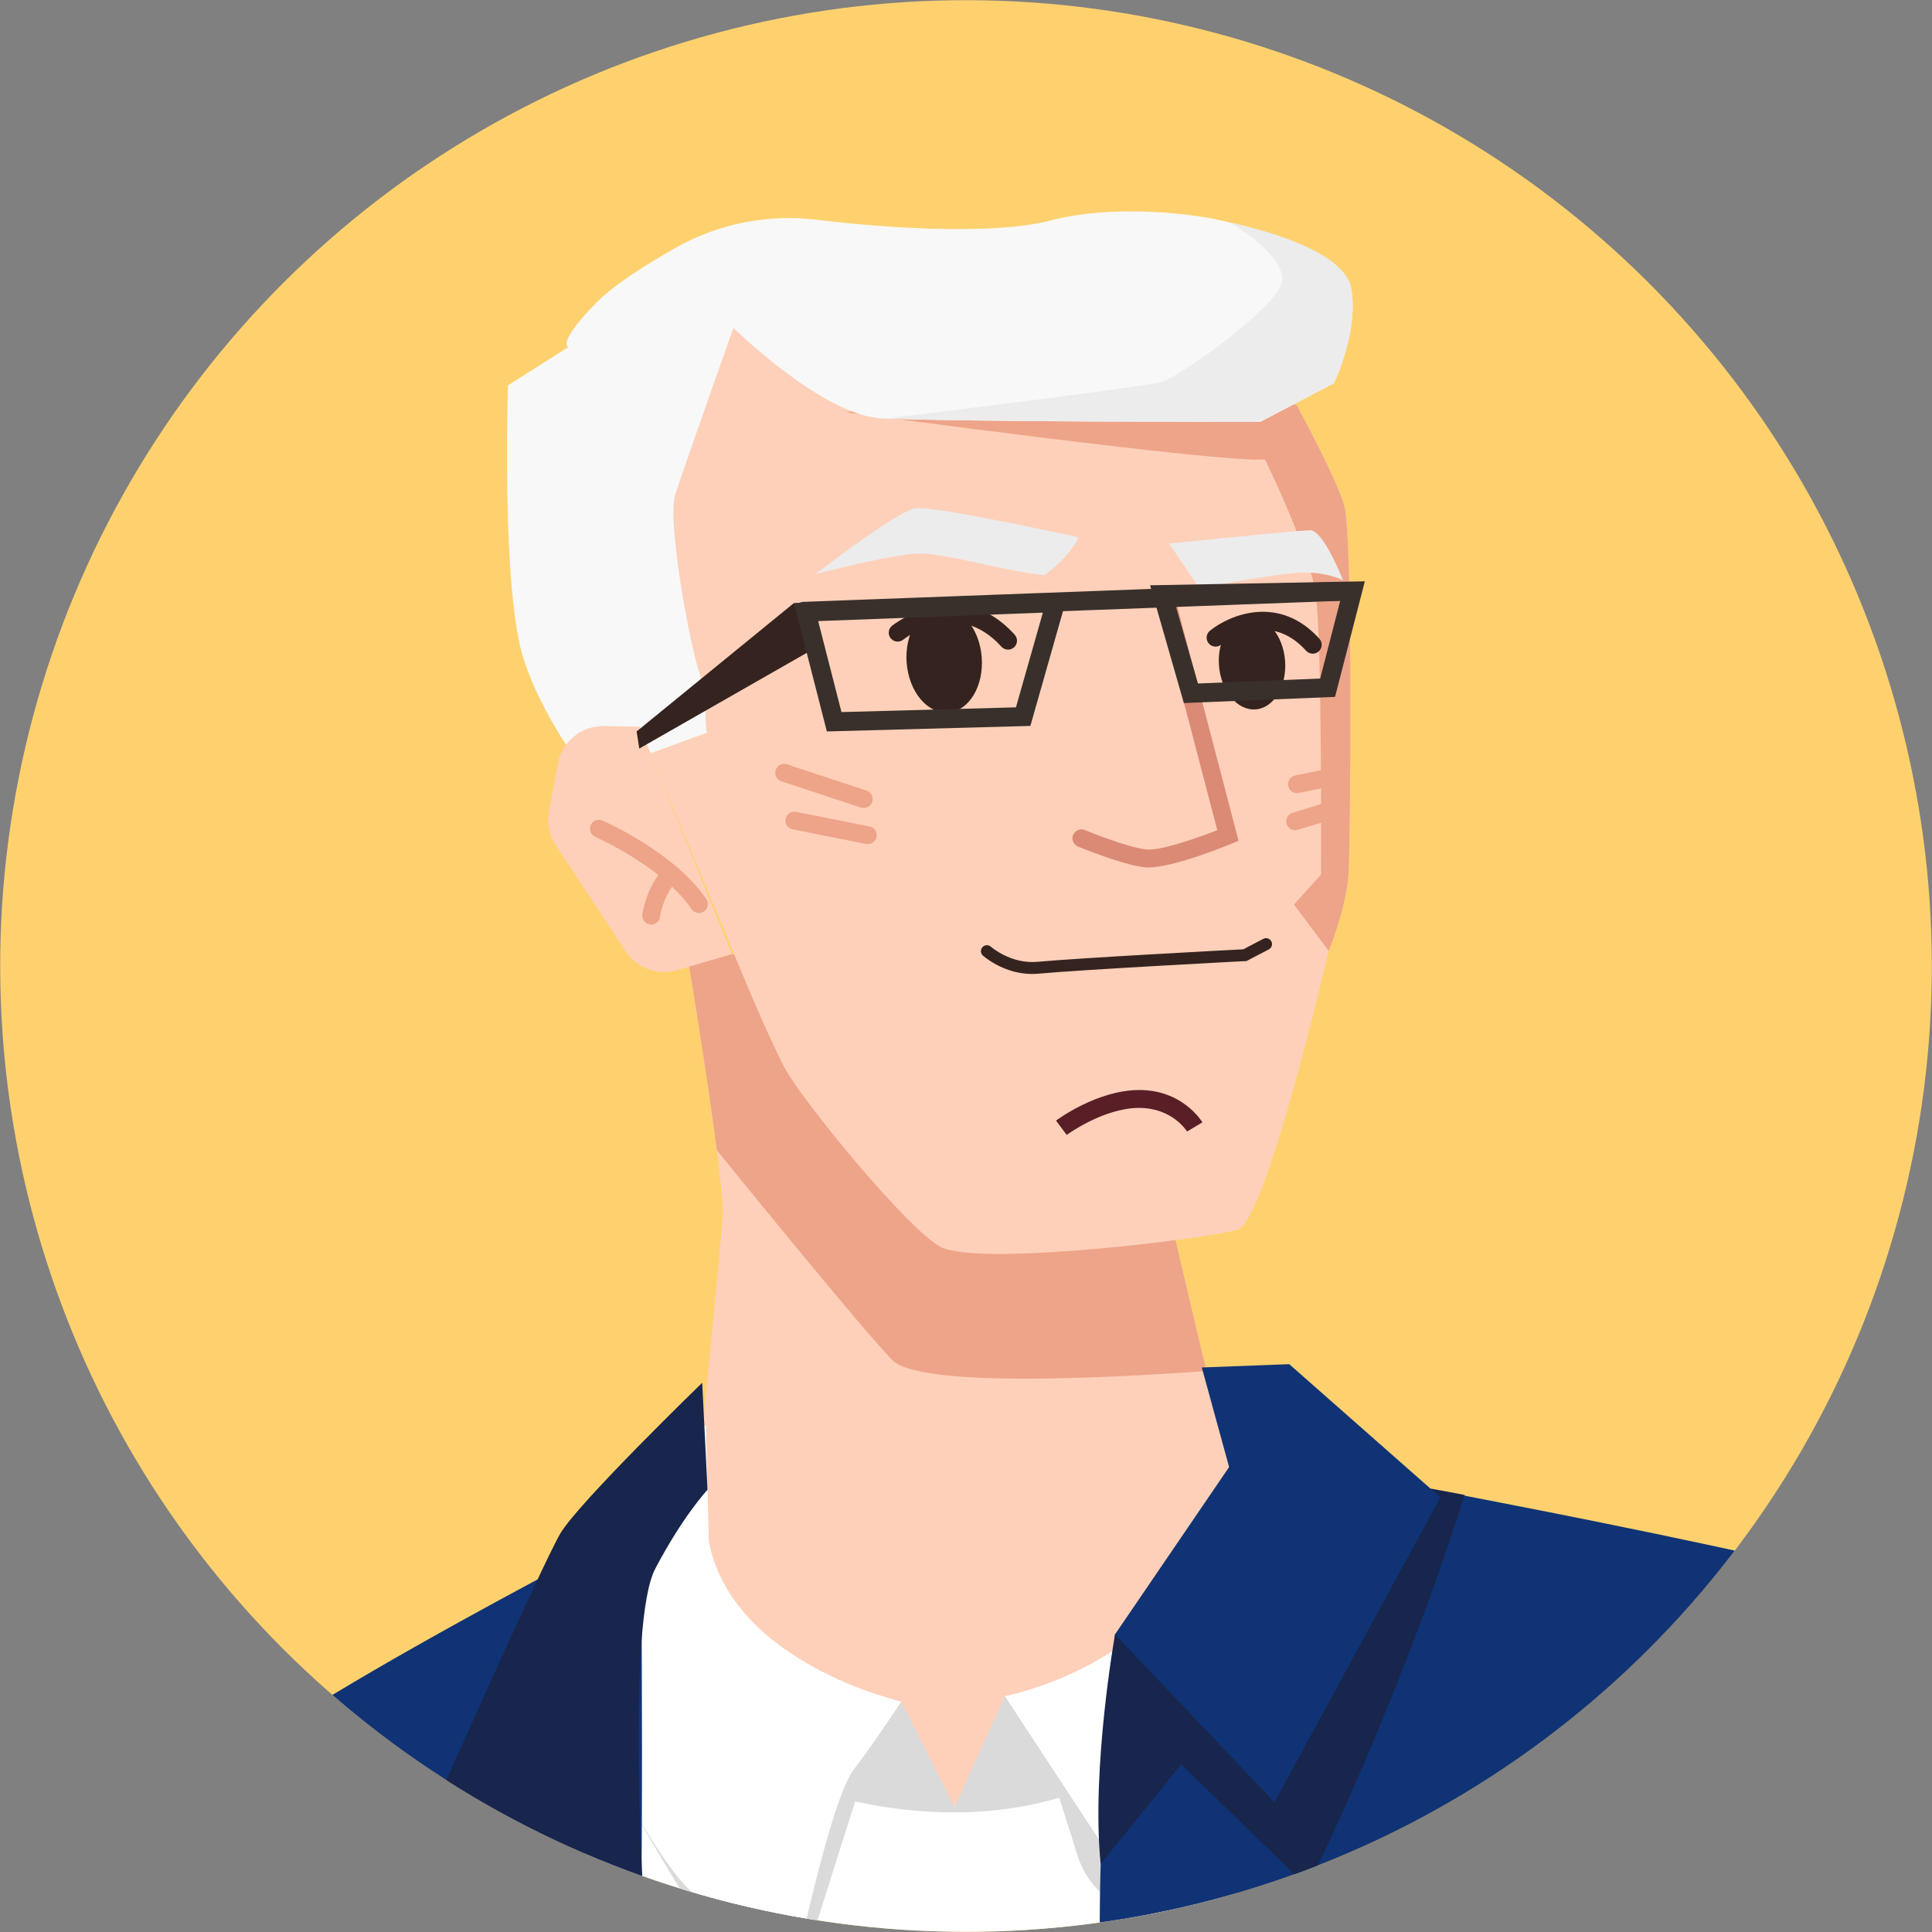 <svg xmlns="http://www.w3.org/2000/svg" xmlns:xlink="http://www.w3.org/1999/xlink" id="Calque_1" data-name="Calque 1" viewBox="0 0 1500 1500"><rect x="0" y="0" width="1500" height="1500" fill="#808080" stroke="none"/><defs><style>      .cls-1 {        fill: #fff;      }      .cls-2 {        fill: #fed16e;      }      .cls-3 {        fill: #18254c;      }      .cls-4 {        fill: #dadada;      }      .cls-5 {        fill: #591e26;      }      .cls-6 {        fill: #e67342;      }      .cls-7 {        fill: #eea489;      }      .cls-8 {        clip-path: url(#clippath);      }      .cls-9 {        fill: none;      }      .cls-10 {        fill: #fed0b9;      }      .cls-11 {        fill: #d1572c;      }      .cls-12 {        fill: #f8f8f8;      }      .cls-13 {        fill: #39302b;      }      .cls-14 {        fill: #35231f;      }      .cls-15 {        fill: #ececec;      }      .cls-16 {        fill: #db8a75;      }      .cls-17 {        fill: #103375;      }    </style><clipPath id="clippath"><circle class="cls-9" cx="750" cy="750" r="749.84" transform="translate(-310.66 750) rotate(-45)"></circle></clipPath></defs><g><circle class="cls-2" cx="750" cy="750" r="749.84" transform="translate(-310.66 750) rotate(-45)"></circle><g class="cls-8"><g><path class="cls-1" d="m864.17,1364.63s6.31,17.48,17.44,49.01c15.23,42.87,39.39,111.71,69.17,197.77-32.18,10.61-63.71,19.21-94.68,26.15-126.41,28.35-242.65,28.21-345.83,12.2-33.4-5.24-65.46-12.08-95.95-20.12l-8.23-25.14,71.3-244.82,21.05.28,355.91,4.55,5.38.1,4.44.03Z"></path><path class="cls-4" d="m666.06,1391.91l-33.65,106.28c-5.53,17.47-18.22,31.77-34.92,39.34l-42.48,19.27s8.45-39.89-7.78-61.17c-16.23-21.28-58.62-95.66-58.62-95.66l177.45-8.06Z"></path><path class="cls-4" d="m803.19,1335.11l33.65,106.28c5.53,17.47,18.22,31.77,34.92,39.34l42.48,19.27s-8.45-39.89,7.78-61.17c16.23-21.28,58.62-95.66,58.62-95.66l-177.45-8.06Z"></path><g><path class="cls-10" d="m924.06,852.02l-16.98,87.21,29.56,125.23,17.64,74.56-88.59,129.93,4.78,79.42c-2.34,1.8-4.77,3.54-7.12,5.24-183.44,132.46-306-44.48-312.42-45.19-.06-.02-62.31,91.54-62.31,91.54l-41.96-31.86,10.29-161.81,83.9-49.16s18.63-186.96,20.19-213.89c.45-7.7-1.5-26.78-4.46-50.19-7.53-58.35-21.6-143.34-21.6-143.34l33.22-8.94,355.87,111.25Z"></path><path class="cls-7" d="m924.06,852.02l-16.98,87.21,29.56,125.23c-84.28,6.07-223.87,12.6-244.11-8.7-25.37-26.61-112.68-134.02-135.96-162.71-7.53-58.35-21.6-143.34-21.6-143.34l33.22-8.94,355.87,111.25Z"></path></g><g><path class="cls-10" d="m1043.71,392.55c6.63,22.63,4.85,258.52,3.29,285.44-1.56,26.93-15.42,60.29-15.42,60.29,0,0-4.98,1.25-13.9,3.36-65.48,15.44-342.27,75.44-387.44-2.04-51.31-88-151.18-338.53-151.18-338.53l90.35-146.52,227.06,30.99,210.08,28.66s30.53,55.7,37.16,78.33Z"></path><path class="cls-7" d="m1043.71,392.55c6.63,22.63,4.85,258.52,3.29,285.44-1.56,26.93-15.42,60.29-15.42,60.29,0,0-4.98,1.25-13.9,3.36l-18.5-33.33,26.45-29.25s.91-182.91-4.09-217.67c-5.04-34.75-39.41-104.67-39.41-104.67-31.33,3.2-324.76-36.58-324.76-36.58l139.1-34.58,210.08,28.66s30.53,55.7,37.16,78.33Z"></path><path class="cls-12" d="m505.03,584.98l-8.43-20.79-32.2,48.19s-40.19-46.83-57.74-100.29c-17.55-53.46-12.27-212.87-12.27-212.87l47.02-29.85s-9.86-1.78,20.58-33.38c13.74-14.24,39.21-30.4,63.06-43.89,33.23-18.71,71.61-26.07,109.44-21.44,61.71,7.57,140.62,11.1,180.07.78,59.7-15.6,128.04-1.46,128.04-1.46,0,0,99.36,19.84,106.19,52.82,6.83,32.97-13.08,74.73-13.08,74.73l-57.36,30.04s-222.24.16-290.58-2.63t-.1,0c-1.12-.04-2.13-.08-3.15-.13-45.74-2.1-115.11-70.25-115.11-70.25,0,0-39.39,111.07-45.24,129.8-6.17,19.73,10.49,112.92,19.27,139.65,5.95,18.12,3.16,36.98,5.57,44.97l-43.97,16Z"></path><path class="cls-10" d="m505.03,584.98l71.74,172.18s19.51,47.22,32.38,71.8c12.88,24.59,95.04,125.14,120.93,138.99,29.68,15.89,207.95-6.41,230.58-13.04,22.63-6.63,70.91-216.64,70.91-216.64l-68.41-91.35s-32.63,17.78-69.34,18.72c-36.71.95-77.48-14.93-87.73-9.57-20.49,10.73-113.62,92.7-113.62,92.7l-62.24-9.18s-8.09-19.59-19.36-47.05l-61.87-123.59-43.97,16Z"></path><path class="cls-15" d="m633,445.78s63.22-48.77,77.66-51.11c14.44-2.34,126.62,22.45,126.62,22.45,0,0-3.9,12.49-26.34,29.46-33.17-3.51-76.87-17.18-97.55-16.79-20.68.39-80.39,15.99-80.39,15.99Z"></path><path class="cls-16" d="m891.65,673.5c-1.01,0-1.95-.04-2.84-.14-17.38-1.84-50.47-15.52-51.88-16.1-3.54-1.47-5.21-5.53-3.74-9.07,1.47-3.54,5.53-5.21,9.07-3.75.32.13,32.63,13.49,48.02,15.12,9.73,1.03,36.68-7.9,54.82-15.01l-45.26-173.2c-.97-3.71,1.25-7.5,4.96-8.47,3.72-.98,7.5,1.26,8.46,4.96l48.34,184.97-5.59,2.31c-4.75,1.96-45.06,18.37-64.35,18.37Z"></path><path class="cls-15" d="m907.71,422l23.41,34.73s47.41-9.17,72.19-11.7c24.78-2.53,39.41,5.47,39.41,5.47,0,0-15.21-39.02-25.56-38.83-10.34.19-109.46,10.33-109.46,10.33Z"></path><path class="cls-7" d="m670.63,627.35c-.72,0-1.45-.11-2.18-.35l-61.8-20.4c-3.64-1.2-5.61-5.12-4.41-8.76,1.2-3.64,5.11-5.62,8.76-4.41l61.8,20.4c3.64,1.2,5.61,5.12,4.41,8.76-.96,2.92-3.68,4.77-6.59,4.77Z"></path><path class="cls-7" d="m673.77,655.39c-.45,0-.9-.04-1.36-.13l-57.05-11.34c-3.76-.75-6.2-4.4-5.45-8.16.75-3.76,4.4-6.2,8.16-5.45l57.05,11.34c3.76.75,6.2,4.4,5.45,8.16-.66,3.3-3.56,5.59-6.8,5.59Z"></path><path class="cls-7" d="m1006.98,615.81c-3.22,0-6.11-2.26-6.79-5.53-.78-3.75,1.64-7.42,5.39-8.2l31.24-6.47c3.75-.79,7.42,1.64,8.2,5.39.78,3.75-1.64,7.42-5.39,8.2l-31.24,6.47c-.47.1-.95.15-1.41.15Z"></path><path class="cls-7" d="m1005.56,644.58c-2.98,0-5.73-1.93-6.64-4.93-1.11-3.67.96-7.54,4.63-8.65l29.88-9.05c3.69-1.11,7.54.96,8.65,4.63,1.11,3.67-.96,7.54-4.63,8.65l-29.88,9.05c-.67.2-1.35.3-2.02.3Z"></path><g><path class="cls-14" d="m762.18,510.09c1.8,22.52-9.78,41.81-25.87,43.09-16.08,1.28-30.58-15.93-32.37-38.44-1.8-22.52,9.78-41.81,25.87-43.09,16.08-1.28,30.58,15.93,32.37,38.44Z"></path><path class="cls-14" d="m782.66,504.38c-1.9,0-3.79-.77-5.16-2.29-34.41-38.18-74.51-6.83-76.2-5.47-2.98,2.39-7.35,1.92-9.75-1.06-2.4-2.98-1.94-7.33,1.04-9.74.51-.42,51.95-41.04,95.22,6.98,2.57,2.85,2.34,7.23-.51,9.8-1.33,1.19-2.99,1.78-4.64,1.78Z"></path></g><g><path class="cls-14" d="m997.72,512.82c1.58,19.83-8.62,36.81-22.78,37.95-14.16,1.13-26.92-14.03-28.51-33.85-1.58-19.83,8.62-36.82,22.78-37.95,14.16-1.13,26.92,14.03,28.51,33.85Z"></path><path class="cls-14" d="m1019.23,507.52c-1.9,0-3.79-.77-5.16-2.29-29.74-33.01-64.5-5.89-65.97-4.72-2.99,2.39-7.35,1.91-9.75-1.07-2.4-2.98-1.93-7.33,1.04-9.74,15.88-12.84,54.09-28.05,84.98,6.24,2.56,2.85,2.34,7.23-.51,9.8-1.32,1.19-2.99,1.78-4.64,1.78Z"></path></g><path class="cls-15" d="m1048.8,222.8c6.83,32.97-13.08,74.73-13.08,74.73l-57.36,30.04s-222.24.16-290.58-2.63c62.61-7.67,202.86-25.1,213.95-28.35,14.3-4.2,83.9-53.86,92.67-74.9,8.75-21.08-39.4-48.9-39.4-48.9,0,0,86.98,17.04,93.81,50.01Z"></path><g><path class="cls-10" d="m496.6,564.19l-27.83-.47c-17.39-.29-32.44,12.01-35.62,29.11l-6.92,37.25c-1.68,9.05.21,18.39,5.27,26.08l54.3,82.51c8.61,13.07,24.74,19,39.76,14.6l42.62-12.49-71.59-176.58Z"></path><path class="cls-7" d="m542.64,708.88c-2.23,0-4.42-1.07-5.76-3.06-21.99-32.62-74.16-55.83-74.69-56.07-3.51-1.54-5.1-5.64-3.56-9.14,1.55-3.51,5.63-5.1,9.14-3.56,2.29,1.01,56.36,25.03,80.61,61.01,2.14,3.18,1.3,7.49-1.88,9.63-1.19.8-2.54,1.18-3.87,1.18Z"></path><path class="cls-7" d="m505.58,717.85c-.29,0-.58-.02-.88-.06-3.8-.48-6.49-3.95-6.01-7.75.11-.86,2.82-21.13,17.07-36.26,2.63-2.79,7.02-2.92,9.81-.3,2.79,2.63,2.92,7.02.3,9.81-11.19,11.88-13.38,28.33-13.4,28.49-.44,3.51-3.43,6.07-6.87,6.07Z"></path></g><path class="cls-14" d="m801.35,756.19c-22.04,0-37.52-13.66-38.22-14.28-1.9-1.7-2.05-4.62-.35-6.52,1.7-1.9,4.62-2.06,6.53-.37.15.14,15.59,13.6,36,11.74,35.02-3.16,148.09-9.11,160.03-9.73l15.49-8.12c2.26-1.18,5.05-.31,6.24,1.95,1.19,2.26.31,5.06-1.95,6.24l-17.29,9.05-1.01.05c-1.24.07-124.06,6.45-160.68,9.76-1.62.15-3.22.21-4.78.21Z"></path><path class="cls-5" d="m828.19,881.16l-8.29-11.13c1.29-.96,31.83-23.48,64.11-23.74,33.86-.32,48.91,24.06,49.53,25.1l-11.9,7.13c-.45-.72-11.61-18.43-37.52-18.35-27.67.22-55.65,20.78-55.93,20.99Z"></path></g><g><path class="cls-4" d="m610.1,1382.13s133.34,58.96,257.48-4.21l-87.36-61.06-39.08,86.33-41.38-82.12-89.66,61.06Z"></path><path class="cls-1" d="m548.03,1106.3s-25.29,16.84-34.48,42.11c-9.2,25.27-52.87,197.92-52.87,197.92,0,0,45.98,94.75,75.86,122.12,29.89,27.37,25.29,80.01,25.29,80.01,0,0,55.17-23.16,59.77-40.01,4.6-16.84,25.29-113.7,41.38-134.75,16.09-21.06,36.78-52.64,36.78-52.64,0,0-131.04-29.48-149.43-124.23l-2.3-90.54Z"></path><path class="cls-1" d="m966.67,1123.36s-4.84-8.64,4.36,6.1c9.2,14.74,66.67,134.76,66.67,134.76,0,0-34.48,141.07-73.56,185.29,0,0-16.09,52.64-13.79,71.59,0,0-41.38-12.63-52.87-27.37-11.49-14.74-117.24-176.87-117.24-176.87,0,0,137.07-25.79,160.06-143.7l26.39-49.79Z"></path></g><g><path class="cls-17" d="m1476.89,1235.35c-103.65,138.68-265.56,286.72-512.44,371.48-4.54,1.57-9.17,3.1-13.67,4.58-32.18,10.61-63.71,19.21-94.68,26.15-2.59-71.02-2.55-126.5-2.16-158.83.22-20.45.63-31.63.63-31.63l5.15-82.5,5.93-95.4c0-.17.04-.27.04-.27l191.32-122.68s8.23,1.51,22.64,4.14c1.16.21,2.42.46,3.68.7,1.33.22,2.59.46,3.85.71,7.07,1.3,15.17,2.87,24.13,4.53,7.83,1.53,16.36,3.14,25.42,4.85,8.26,1.57,16.99,3.27,26.08,5.04,97.83,19.02,239.11,47.73,314.05,69.11Z"></path><path class="cls-3" d="m854.55,1447.1l85.08-105.23-73.94-72.9s-18.56,104.2-11.14,178.13Z"></path><path class="cls-3" d="m1138.32,1160.87c0,.52-1.16-.9-1.31-.41-50.95,162.98-121.91,304.58-121.91,304.58l-107.35-104.28,111.89-164.11s28.44-22.36,60.02-46.21c18.87,3.54,23.74,3.66,58.66,10.43Z"></path><polygon class="cls-17" points="933.06 1061.71 1000.96 1059.13 1118.32 1162.55 989.48 1399.3 865.68 1268.96 954.28 1139.03 933.06 1061.71"></polygon></g><path class="cls-6" d="m143.06,1404.55l57.87,140.8c-20.23-10.74-38.94-21.59-56.06-32.18-15.72-9.67-30.11-19.13-43.15-28.13,26.2-50.64,41.34-80.49,41.34-80.49Z"></path><path class="cls-17" d="m497.61,1184.19s.81,85.69.83,175.76c0,48.16-.23,97.65-.87,135.93-.48,29.26,4.68,85.9,12.7,153.87-33.4-5.24-65.46-12.08-95.95-20.12-82.55-21.86-154.33-52.72-213.4-84.28-20.23-10.74-38.94-21.59-56.06-32.18-2.42-58.54-3.28-99.42-1.81-108.62,7.05-43.32,354.55-220.36,354.55-220.36Z"></path><g><polygon class="cls-11" points="340.86 1394.92 365.78 1539.06 460.67 1443.2 340.86 1394.92"></polygon><path class="cls-3" d="m545.2,1073.57s-96.25,93.27-110.18,117.06c-13.93,23.78-94.16,204.3-94.16,204.3l158.05,66.72s-11.65-202.75,9.8-243.66c21.45-40.91,40.6-61.36,40.6-61.36l-4.11-83.05Z"></path></g></g></g></g><g><path class="cls-13" d="m621.9,481.75c-3.02-.82-5.3-3.53-5.42-6.83-.15-4.07,3.02-7.48,7.08-7.63l415.48-15.49c4.05-.16,7.48,3.02,7.63,7.08.15,4.07-3.02,7.48-7.08,7.63l-415.48,15.49c-.76.03-1.51-.06-2.21-.25Z"></path><polygon class="cls-14" points="494.26 567.9 616.44 468.17 633.28 502.92 496.35 581.16 494.26 567.9"></polygon><path class="cls-13" d="m919.14,545.86l-26.22-91.45,166.74-3.08-23.13,89.74-117.38,4.78Zm-6.78-77.08l17.74,61.89,94.89-3.87,15.57-60.38-128.2,2.36Z"></path><path class="cls-13" d="m641.97,567.9l-25.53-99.73,212.94-8-29.39,103.43-158.02,4.3Zm-6.74-85.69l18.09,70.65,135.46-3.68,20.89-73.52-174.44,6.56Z"></path></g></svg>